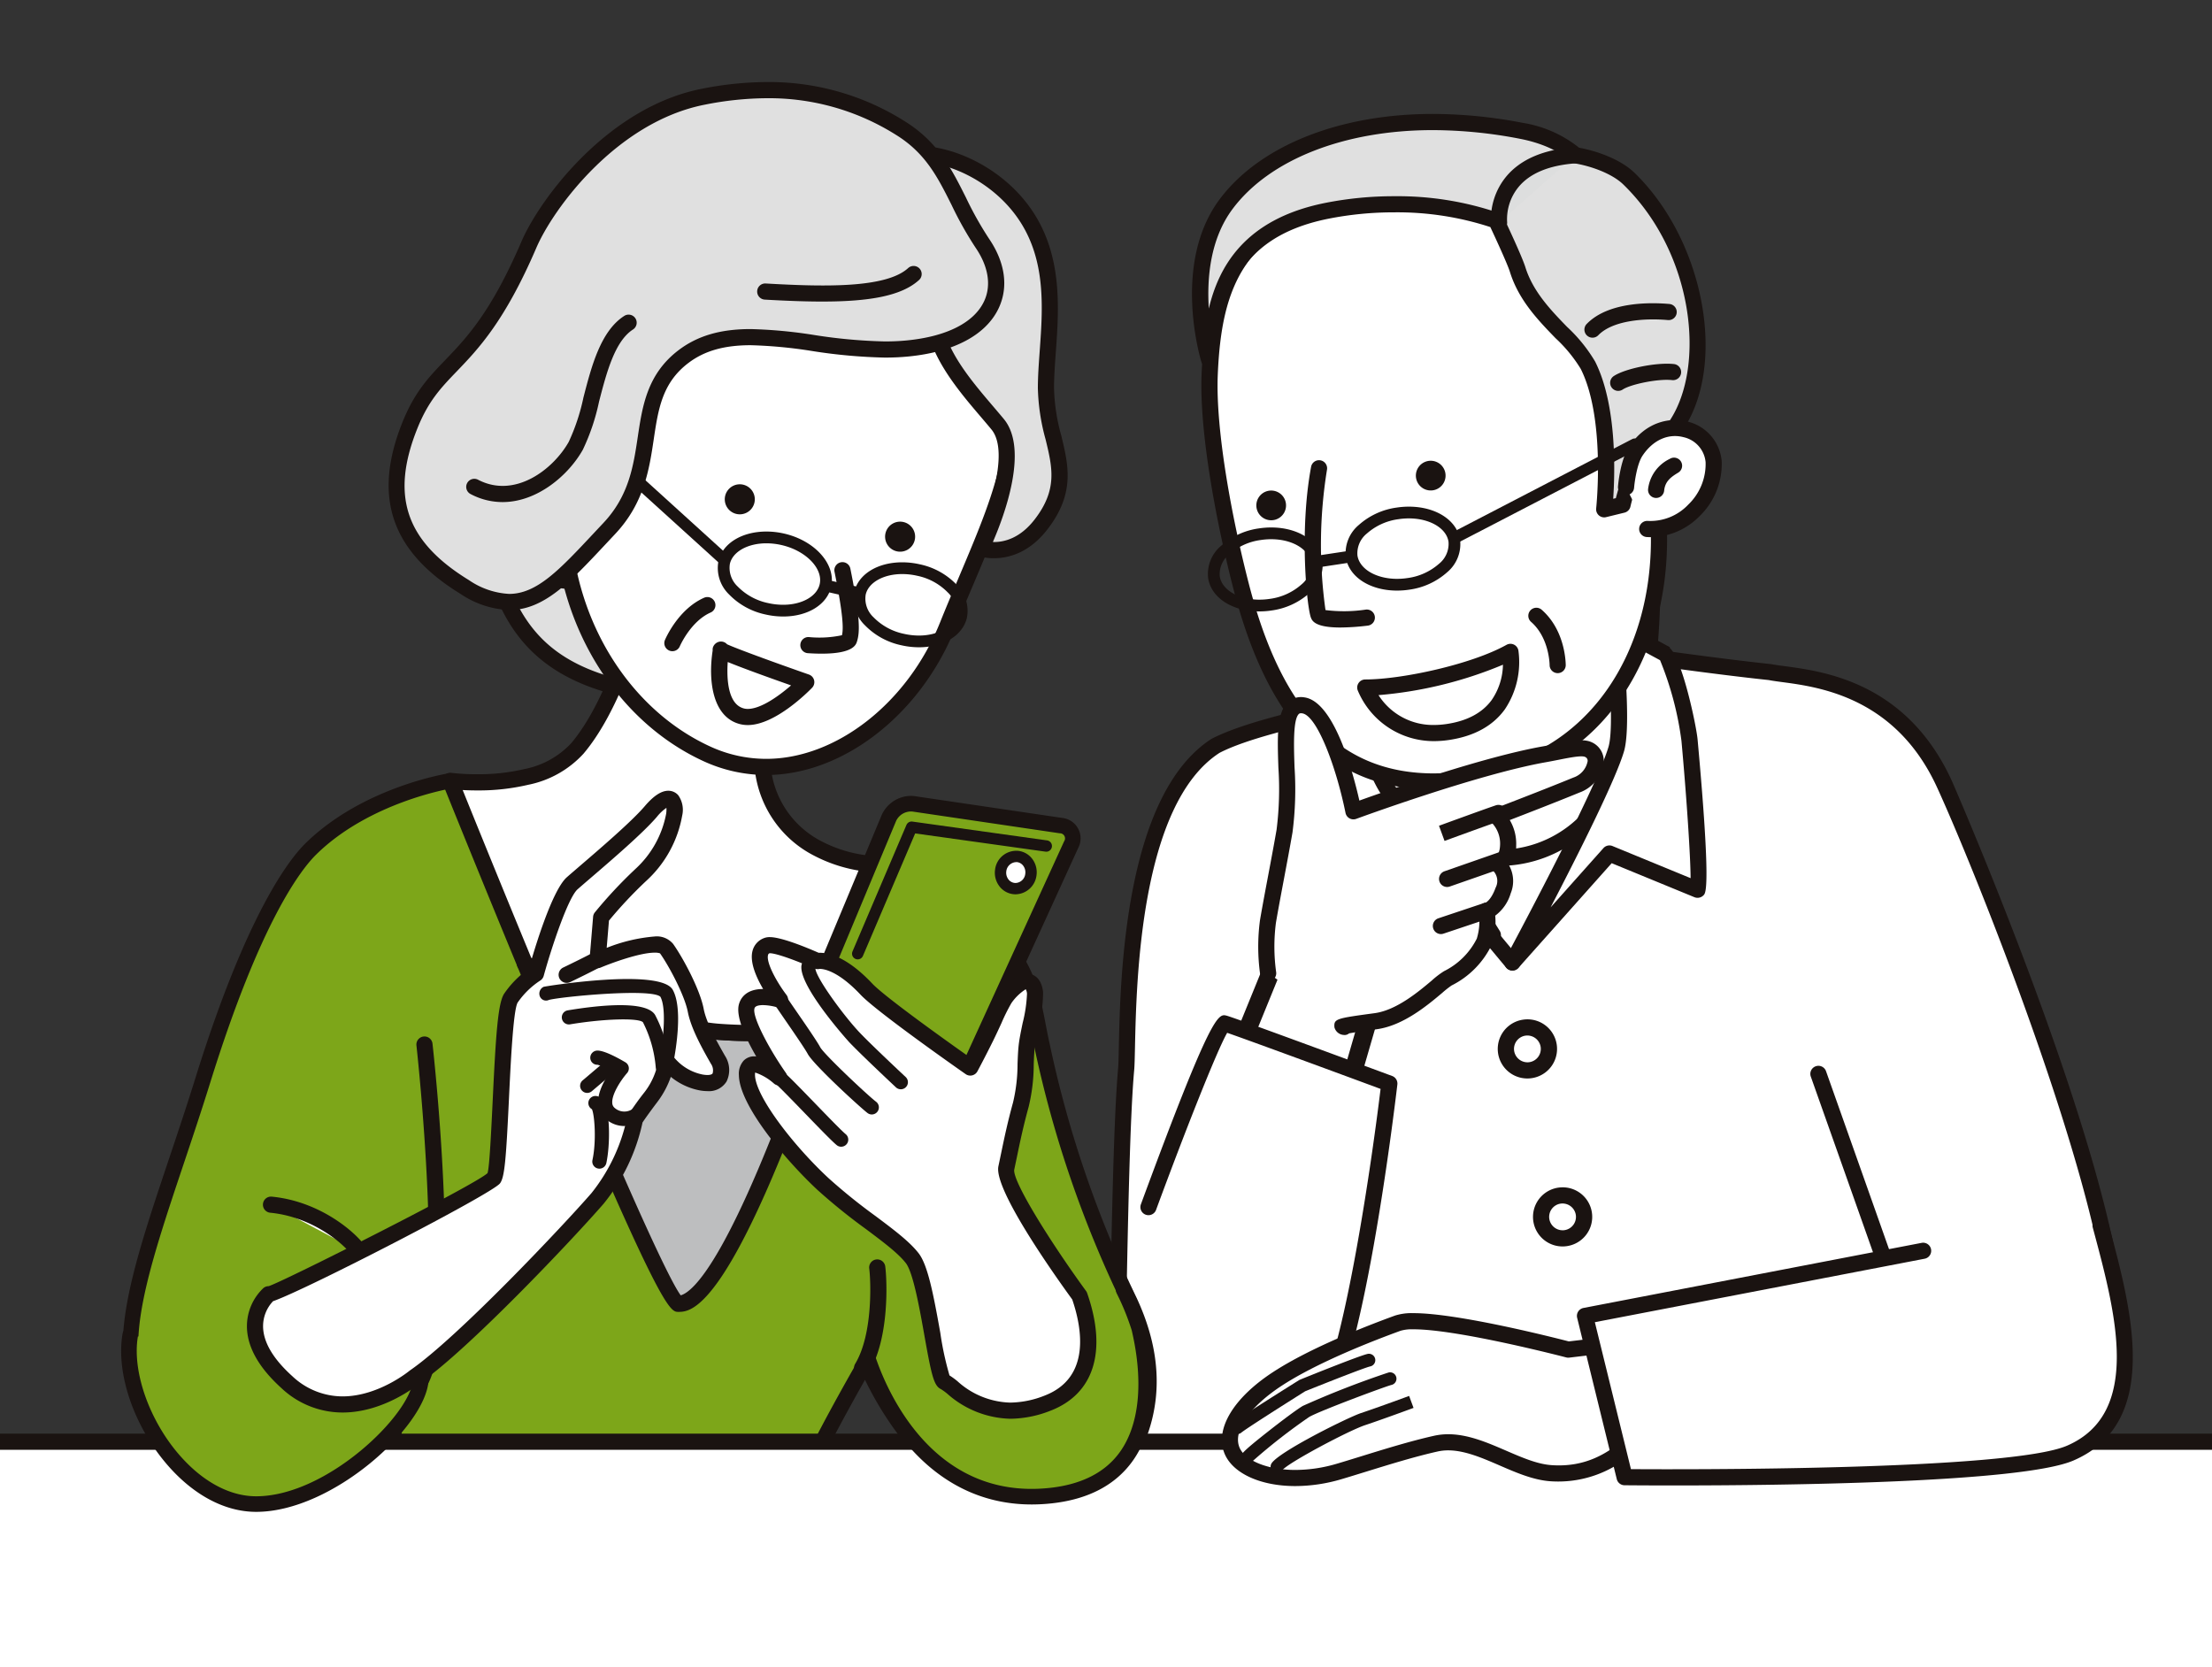 <svg xmlns="http://www.w3.org/2000/svg" xmlns:xlink="http://www.w3.org/1999/xlink" width="350" height="263.775" viewBox="0 0 350 263.775">
  <rect x="0" y="0" width="350" height="263.775" fill="#333333" stroke="none"/>
  <defs>
    <clipPath id="clip-path">
      <rect id="長方形_19" data-name="長方形 19" width="350" height="263.775" transform="translate(0)" fill="none"/>
    </clipPath>
  </defs>
  <g id="グループ_30" data-name="グループ 30" clip-path="url(#clip-path)">
    <path id="パス_284" data-name="パス 284" d="M1342.409,465.294c-7.77-16.936-23.058-16.789-27.535-17.685-10.674-1.147-23.5-3.068-23.593-3.063-16.049.894-26.1,2.842-31.476,5.3-5.611,2.57-24.981,5.392-32.683,9.4-15.223,9.85-13.73,46.264-14.178,51.189-1.222,13.445-1.279,57.161-2.027,62.609-.725,5.272,156.874-13.619,157.684-15.3,6.717-13.942-21.239-81.659-26.191-92.454" transform="translate(-1034.758 -341.259)" fill="#fff"/>
    <path id="パス_285" data-name="パス 285" d="M1287.058,439.046h0c.025,0,.5.056,1.333.175,3.37.483,13.625,1.954,22.4,2.9.633.121,1.3.209,2.093.314,6.278.836,19.34,2.575,26.467,18.108.347.758,33.845,77.635,26.181,93.541-.288.6-.961,1.995-66.09,9.381-41.78,4.738-74.13,7.567-86.535,7.567-5.637,0-6.575-.54-7.1-1.142a1.539,1.539,0,0,1-.377-1.236c.326-2.376.531-12.972.747-24.19.28-14.492.6-30.917,1.273-38.36.057-.63.08-1.788.113-3.348.232-10.905.85-39.874,14.643-48.8,4.636-2.42,12.921-4.344,20.23-6.042,5.306-1.233,10.318-2.4,12.615-3.449,6-2.747,16.743-4.569,31.937-5.416Zm76.359,113.486c5.291-13.5-19.221-75.3-26.393-90.927-6.539-14.252-18.658-15.865-24.481-16.641-.856-.114-1.581-.212-2.142-.324-8.7-.929-18.99-2.4-22.371-2.889l-1.015-.145c-14.605.82-25.288,2.611-30.9,5.181-2.531,1.159-7.43,2.3-13.1,3.615-7.162,1.664-15.279,3.549-19.524,5.759-12.551,8.128-13.147,36.112-13.372,46.647-.035,1.642-.063,2.861-.123,3.524-.668,7.352-.984,23.729-1.263,38.178-.208,10.794-.391,20.24-.686,23.693a28.228,28.228,0,0,0,4.86.27C1242.33,568.473,1355.3,554.631,1363.417,552.532Z" transform="translate(-1030.535 -337.037)" fill="#1a1311"/>
    <path id="パス_286" data-name="パス 286" d="M1346.522,332.547s-8.8,11.19,3.677,32.855c5.872,10.2,25.651,33.687,25.651,33.687s14.272-20.628,17.672-30.209c7.294-20.557,3.442-47.376,3.442-47.376Z" transform="translate(-1136.546 -246.804)" fill="#fff"/>
    <path id="パス_287" data-name="パス 287" d="M1392.651,316a1.278,1.278,0,0,1,1.265,1.1c.159,1.108,3.813,27.369-3.5,47.985-3.417,9.63-17.239,29.661-17.825,30.508a1.278,1.278,0,0,1-2.029.1c-.811-.963-19.92-23.692-25.781-33.872-12.758-22.158-3.955-33.8-3.574-34.282a1.279,1.279,0,0,1,.731-.459l50.443-11.044A1.281,1.281,0,0,1,1392.651,316Zm-21.217,76.747c3.232-4.773,13.77-20.627,16.571-28.52,6.176-17.405,4.2-39.709,3.55-45.4l-48.574,10.634c-1.241,2-6.637,12.582,4.012,31.078C1351.956,369.161,1367.228,387.7,1371.434,392.75Z" transform="translate(-1132.233 -242.582)" fill="#1a1311"/>
    <path id="パス_288" data-name="パス 288" d="M1482.7,479.348l15.354-17.229,13.907,5.717c.662.443-.409-14.589-1.236-23.642a49.487,49.487,0,0,0-3.708-13.6l-8.4-4.542s1.739,15.359.515,19.531c-2.107,7.187-16.436,33.763-16.436,33.763" transform="translate(-1243.398 -327.064)" fill="#fff"/>
    <path id="パス_289" data-name="パス 289" d="M1478.479,476.4a1.278,1.278,0,0,1-1.124-1.884c.143-.265,14.289-26.539,16.334-33.516.944-3.22-.083-14.827-.559-19.028a1.278,1.278,0,0,1,1.878-1.268l8.4,4.542-.05.093c2,1.75,4.219,12.273,4.424,14.513,2.132,23.339,1.288,24.263.97,24.612a1.312,1.312,0,0,1-1.492.328h0l-13.07-5.373-14.752,16.553A1.277,1.277,0,0,1,1478.479,476.4Zm17.443-52.3c.451,4.63,1.217,14.211.219,17.614-1.327,4.525-7.236,16.272-11.618,24.7l8.356-9.376a1.278,1.278,0,0,1,1.44-.332l12.358,5.081c-.02-3.689-.693-13.473-1.446-21.707a50.957,50.957,0,0,0-3.387-12.776Z" transform="translate(-1239.176 -322.842)" fill="#1a1311"/>
    <path id="パス_290" data-name="パス 290" d="M1379.162,518.222l-15.143-11.435-8.134,10.586c-.2.142-4.327-8.963-4.018-17.616a79.1,79.1,0,0,1,2.06-14.423l3.963-3s2.627,11.989,6.128,14.567,15.143,21.324,15.143,21.324" transform="translate(-1142.949 -370.266)" fill="#fff"/>
    <path id="パス_291" data-name="パス 291" d="M1374.94,515.278a1.275,1.275,0,0,1-.77-.258l-14.132-10.671-7.362,9.581a1.275,1.275,0,0,1-.286.272,1.3,1.3,0,0,1-.732.229h0a1.363,1.363,0,0,1-.948-.41c-.757-.784-4.65-9.875-4.341-18.531,0-.139.961-13.292,2.608-15.339l-.043-.057,3.963-3a1.278,1.278,0,0,1,2.02.745c.977,4.454,3.372,12.143,5.638,13.812,3.6,2.648,14.266,19.739,15.471,21.679a1.278,1.278,0,0,1-1.086,1.952ZM1350.8,481.885a85.636,85.636,0,0,0-1.881,13.7c-.212,5.931,1.79,12.23,2.974,15.169l6.887-8.963a1.278,1.278,0,0,1,1.783-.241l9.5,7.174c-4.283-6.589-9.191-13.662-11.028-15.015-2.993-2.2-5.221-9.727-6.158-13.4Z" transform="translate(-1138.727 -366.044)" fill="#1a1311"/>
    <path id="パス_292" data-name="パス 292" d="M1485.046,702.54a3.4,3.4,0,1,1-3.884-2.832,3.4,3.4,0,0,1,3.884,2.832" transform="translate(-1240.011 -537.105)" fill="#fff"/>
    <path id="パス_293" data-name="パス 293" d="M1477.469,694.167a4.677,4.677,0,0,1,.719,9.3,4.71,4.71,0,0,1-.727.057,4.677,4.677,0,0,1-.719-9.3A4.7,4.7,0,0,1,1477.469,694.167Zm-.008,6.8a2.148,2.148,0,0,0,.332-.026,2.121,2.121,0,0,0,1.767-2.423,2.134,2.134,0,0,0-2.423-1.767,2.121,2.121,0,0,0-1.767,2.423A2.134,2.134,0,0,0,1477.461,700.965Z" transform="translate(-1235.787 -532.883)" fill="#1a1311"/>
    <path id="パス_294" data-name="パス 294" d="M1508.99,816.934a3.4,3.4,0,1,1-3.884-2.832,3.4,3.4,0,0,1,3.884,2.832" transform="translate(-1258.391 -624.921)" fill="#fff"/>
    <path id="パス_295" data-name="パス 295" d="M1501.412,808.561a4.677,4.677,0,0,1,.719,9.3,4.711,4.711,0,0,1-.727.057,4.677,4.677,0,0,1,.008-9.354Zm-.008,6.8a2.149,2.149,0,0,0,.332-.026,2.121,2.121,0,0,0,1.767-2.423,2.134,2.134,0,0,0-2.423-1.767,2.121,2.121,0,0,0-1.767,2.423A2.134,2.134,0,0,0,1501.4,815.359Z" transform="translate(-1254.167 -620.699)" fill="#1a1311"/>
    <path id="パス_296" data-name="パス 296" d="M1691.12,731.363s10.074,28.43,10.3,29.1" transform="translate(-1403.392 -561.437)" fill="#fff"/>
    <path id="パス_297" data-name="パス 297" d="M1697.194,757.52a1.278,1.278,0,0,1-1.212-.874c-.174-.522-6.807-19.25-10.29-29.079a1.278,1.278,0,1,1,2.409-.854c.411,1.161,10.08,28.449,10.305,29.124a1.279,1.279,0,0,1-1.212,1.683Z" transform="translate(-1399.169 -557.214)" fill="#1a1311"/>
    <path id="パス_298" data-name="パス 298" d="M1276.446,151.01c-.362,8.45,2.023,22.142,4.935,33.464,7.122,27.685,21.156,33.656,39.484,30.074,15.349-3,26.962-17.712,26.665-38.109-.145-9.958-1.512-29.449-4.769-40.371-4.127-13.843-17.886-20.663-44.425-13.636-16.7,4.422-21.236,13.311-21.891,28.578" transform="translate(-1085.036 -91.838)" fill="#fff"/>
    <path id="パス_299" data-name="パス 299" d="M1312.993,114.134h0c17.85,0,24.41,9.433,26.769,17.347,3.263,10.943,4.671,30.346,4.822,40.718.295,20.26-10.836,36.087-27.7,39.382a48.209,48.209,0,0,1-9.169.962c-16.082,0-26.186-10.159-31.8-31.973-2.662-10.35-5.367-24.674-4.974-33.837.635-14.807,4.678-24.95,22.84-29.759A76.3,76.3,0,0,1,1312.993,114.134Zm-5.275,95.853a45.662,45.662,0,0,0,8.679-.915c15.608-3.05,25.909-17.854,25.633-36.836-.149-10.23-1.527-29.331-4.716-40.025-3.07-10.3-11.253-15.521-24.32-15.521a73.772,73.772,0,0,0-18.553,2.755c-16.721,4.427-20.34,13.4-20.941,27.4-.381,8.884,2.279,22.919,4.9,33.091C1283.67,200.438,1292.987,209.988,1307.718,209.988Z" transform="translate(-1080.812 -87.616)" fill="#1a1311"/>
    <path id="パス_300" data-name="パス 300" d="M1347.768,318.9c-1.846,9.918-.623,21.865-.1,23.164s7.633.465,7.633.465" transform="translate(-1139.06 -244.806)" fill="#fff"/>
    <path id="パス_301" data-name="パス 301" d="M1346.886,339.869c-4.02,0-4.457-1.077-4.647-1.547-.628-1.546-1.884-13.632.023-23.879a1.278,1.278,0,0,1,2.513.468,74.253,74.253,0,0,0-.234,22.2,23.343,23.343,0,0,0,6.367-.074,1.278,1.278,0,1,1,.3,2.538A37.586,37.586,0,0,1,1346.886,339.869Z" transform="translate(-1134.81 -240.583)" fill="#1a1311"/>
    <path id="パス_302" data-name="パス 302" d="M1421.579,315.515a2.35,2.35,0,1,1-2.88-1.659,2.35,2.35,0,0,1,2.88,1.659" transform="translate(-1192.93 -240.872)" fill="#1a1311"/>
    <path id="パス_303" data-name="パス 303" d="M1271.46,120.659c.983-5.948.526-19.841,18.543-23.488,9.735-1.97,19.989-1.016,26.9,1.53,0,0,2.847,6,3.389,7.741,2.163,6.954,8.957,10.829,11.126,15.143,4.169,8.295,2.571,22.791,2.571,22.791l2.9-.708s2.718-12.039,8.126-12.039c6.8-9.272,4.326-28.433-7.108-39.559-1.959-1.906-5.563-3.245-8.5-3.709-1.854-1.854-5.176-3.222-8.5-3.863-22.4-4.326-39.516,1.9-46.751,11.6s-2.7,24.563-2.7,24.563" transform="translate(-1080.158 -63.794)" fill="#e0e0e0"/>
    <path id="パス_304" data-name="パス 304" d="M1329.708,141.433a1.278,1.278,0,0,1-1.27-1.418c.016-.141,1.506-14.222-2.442-22.078a22.84,22.84,0,0,0-3.99-4.86c-2.729-2.815-5.823-6.006-7.214-10.478-.387-1.244-2.2-5.178-3.1-7.1a47.412,47.412,0,0,0-15.213-2.33,53.072,53.072,0,0,0-10.5,1.028c-15.155,3.067-16.405,13.372-17.233,20.191-.1.831-.193,1.59-.3,2.253a1.278,1.278,0,0,1-2.483.165c-.193-.632-4.64-15.606,2.895-25.7,6.314-8.458,18.921-13.508,33.725-13.508a75.677,75.677,0,0,1,14.293,1.421,19.018,19.018,0,0,1,8.854,3.923c2.746.5,6.545,1.8,8.792,3.988,11.244,10.94,14.766,30.977,7.248,41.23a1.278,1.278,0,0,1-1.031.522c-3.581,0-6.233,8.178-6.879,11.043a1.278,1.278,0,0,1-.944.96l-2.9.708A1.276,1.276,0,0,1,1329.708,141.433ZM1296.48,90.618a49.391,49.391,0,0,1,16.584,2.662,1.277,1.277,0,0,1,.713.651c.118.248,2.892,6.1,3.455,7.91,1.21,3.89,4.078,6.848,6.609,9.458a24.411,24.411,0,0,1,4.438,5.491c3.447,6.858,3.141,17.479,2.852,21.7l.421-.1c.734-2.841,3.374-11.477,8.484-12.21,5.759-8.6,3.912-26.505-7.3-37.414-1.8-1.756-5.221-2.954-7.807-3.362a1.278,1.278,0,0,1-.7-.359c-1.551-1.551-4.481-2.864-7.838-3.512a73.116,73.116,0,0,0-13.808-1.375c-14,0-25.843,4.666-31.677,12.481-3.548,4.753-4.07,10.936-3.76,15.757,1.534-6.449,5.527-14.108,18.328-16.7A55.634,55.634,0,0,1,1296.48,90.618Z" transform="translate(-1075.879 -59.571)" fill="#1a1311"/>
    <path id="パス_305" data-name="パス 305" d="M1533.017,211.954a1.278,1.278,0,0,1-.919-2.165c3.48-3.6,10.311-3.415,13.086-3.167a1.278,1.278,0,0,1-.228,2.546c-3.874-.347-8.8.1-11.02,2.4A1.274,1.274,0,0,1,1533.017,211.954Z" transform="translate(-1281.042 -158.525)" fill="#1a1311"/>
    <path id="パス_306" data-name="パス 306" d="M1405.484,443.935c-5.661,3.169-16.787,5.641-22.968,5.641a11.851,11.851,0,0,0,13.079,7.03c11.715-1.75,9.89-12.671,9.89-12.671" transform="translate(-1166.489 -340.79)" fill="#fff"/>
    <path id="パス_307" data-name="パス 307" d="M1401.262,438.435a1.278,1.278,0,0,1,1.26,1.067,13.439,13.439,0,0,1-2.152,9.312c-1.9,2.618-4.866,4.244-8.81,4.833a16.392,16.392,0,0,1-2.412.185,13.014,13.014,0,0,1-12.049-8.023,1.278,1.278,0,0,1,1.194-1.734c5.807,0,16.832-2.393,22.344-5.478A1.278,1.278,0,0,1,1401.262,438.435Zm-12.113,12.842a13.83,13.83,0,0,0,2.035-.157c3.23-.483,5.62-1.757,7.106-3.789a10.159,10.159,0,0,0,1.786-5.59,64.665,64.665,0,0,1-19.69,4.813A10.22,10.22,0,0,0,1389.149,451.277Z" transform="translate(-1162.267 -336.568)" fill="#1a1311"/>
    <path id="パス_308" data-name="パス 308" d="M1563.429,307.446c6.006.406,10.907-5.4,10.527-10.669s-8.115-7.94-12.318-1.635c-1.236,1.854-1.545,5.717-1.545,5.717" transform="translate(-1302.808 -223.752)" fill="#fff"/>
    <path id="パス_309" data-name="パス 309" d="M1559.783,304.542q-.331,0-.662-.022a1.278,1.278,0,0,1,.172-2.55,8.261,8.261,0,0,0,6.43-2.587,8.894,8.894,0,0,0,2.736-6.715,4.476,4.476,0,0,0-3.482-3.945c-2.421-.639-4.851.455-6.5,2.927-.86,1.289-1.255,4.127-1.335,5.111a1.278,1.278,0,0,1-2.547-.2c.034-.429.375-4.254,1.756-6.324,2.687-4.031,6.554-4.7,9.277-3.98a7.085,7.085,0,0,1,5.378,6.232,11.475,11.475,0,0,1-3.474,8.7A11.021,11.021,0,0,1,1559.783,304.542Z" transform="translate(-1298.586 -219.549)" fill="#1a1311"/>
    <path id="パス_310" data-name="パス 310" d="M1580.581,321.045a4.86,4.86,0,0,1,2.811-3.8" transform="translate(-1318.536 -243.533)" fill="#fff"/>
    <path id="パス_311" data-name="パス 311" d="M1576.36,318.1q-.062,0-.125-.006a1.278,1.278,0,0,1-1.148-1.4,6.1,6.1,0,0,1,3.423-4.774,1.278,1.278,0,1,1,1.32,2.188c-1.118.675-2.055,1.353-2.2,2.833A1.278,1.278,0,0,1,1576.36,318.1Z" transform="translate(-1314.314 -239.311)" fill="#1a1311"/>
    <path id="パス_312" data-name="パス 312" d="M1499.124,419.446c3.04,2.678,3.332,6.819,3.349,7.777" transform="translate(-1256.005 -321.991)" fill="#fff"/>
    <path id="パス_313" data-name="パス 313" d="M1498.26,424.286a1.275,1.275,0,0,1-1.274-1.252c-.008-.444-.157-4.412-2.917-6.843a1.275,1.275,0,1,1,1.685-1.913c3.506,3.089,3.765,7.8,3.781,8.711a1.275,1.275,0,0,1-1.252,1.3Z" transform="translate(-1251.792 -317.779)" fill="#1a1311"/>
    <path id="パス_314" data-name="パス 314" d="M1550.55,252a1.278,1.278,0,0,1-.711-2.341c1.8-1.2,6.771-2.2,9.5-1.908a1.278,1.278,0,1,1-.272,2.541c-2.273-.244-6.594.681-7.808,1.492A1.272,1.272,0,0,1,1550.55,252Z" transform="translate(-1294.501 -190.152)" fill="#1a1311"/>
    <path id="パス_315" data-name="パス 315" d="M1424.336,562.416c-.558,0-1.089-.023-1.589-.061-5.938-.458-10.853-3.4-13.091-6.1a1.278,1.278,0,1,1,1.97-1.628c1.893,2.291,6.127,4.782,11.318,5.182a18.052,18.052,0,0,0,13.638-4.782,1.278,1.278,0,1,1,1.7,1.911A20.635,20.635,0,0,1,1424.336,562.416Z" transform="translate(-1187.1 -425.406)" fill="#1a1311"/>
    <path id="パス_316" data-name="パス 316" d="M1284.508,673.67l8.74-21.453,14.791,8.8-5.915,20.376" transform="translate(-1091.252 -500.68)" fill="#fff"/>
    <path id="パス_317" data-name="パス 317" d="M1297.384,678.092a1.436,1.436,0,0,1-1.378-1.835l5.606-19.311-12.4-7.383-8.111,19.909a1.434,1.434,0,0,1-2.657-1.082l8.74-21.453a1.434,1.434,0,0,1,2.062-.691l14.791,8.8a1.434,1.434,0,0,1,.644,1.632l-5.915,20.376A1.435,1.435,0,0,1,1297.384,678.092Z" transform="translate(-1086.512 -495.941)" fill="#1a1311"/>
    <path id="パス_318" data-name="パス 318" d="M1315.349,522.6a30.675,30.675,0,0,1-.03-8.16c.712-4.173,1.784-9.482,2.625-14.319,1.432-8.234-1.827-20.544,2.956-19.893,4.685.638,7.944,16.766,7.944,16.766s19.138-7.059,30.21-9.02c3.182-.564,5.776-1.308,6.98-.741,2.151,1.013,1.132,4.356-1.909,5.608-4.882,2.01-12.6,4.954-12.6,4.954a6.035,6.035,0,0,1,1.8,4.591c-.113,2.938-1.918,2.743-1.918,2.743a3.563,3.563,0,0,1,1.131,4.394c-1.084,3.008-2.617,3.2-2.617,3.2a10.951,10.951,0,0,1-.378,4.911,12.614,12.614,0,0,1-5.767,5.788c-1.411.753-6.251,6.085-11.409,6.784-7.108.963-4.946.907-4.946.907" transform="translate(-1114.696 -368.635)" fill="#fff"/>
    <path id="パス_319" data-name="パス 319" d="M1323.2,528.174a1.63,1.63,0,0,1-1.584-1.209c-.11-1.366.255-1.416,6.358-2.242,3.467-.469,6.96-3.41,9.047-5.167a13.748,13.748,0,0,1,1.932-1.478,11.52,11.52,0,0,0,5.188-5.149,9.438,9.438,0,0,0,.3-4.225,1.278,1.278,0,0,1,1.1-1.465c-.043,0,.835-.307,1.577-2.367a2.293,2.293,0,0,0-.625-2.889,1.292,1.292,0,0,1-.495-1.5,1.271,1.271,0,0,1,1.327-.838c.185-.016.466-.541.5-1.522a4.75,4.75,0,0,0-1.365-3.583,1.284,1.284,0,0,1,.389-2.152c.077-.029,7.756-2.961,12.566-4.942a3.39,3.39,0,0,0,2.262-2.583.651.651,0,0,0-.41-.688c-.555-.262-2.469.117-4.157.451-.65.129-1.338.265-2.055.392-10.832,1.919-29.8,8.89-29.991,8.961a1.278,1.278,0,0,1-1.695-.946c-1.483-7.328-4.528-15.435-6.864-15.753-.352-.048-.457.047-.508.092-.946.854-.807,5.051-.695,8.423a53.012,53.012,0,0,1-.322,10.33c-.416,2.39-.888,4.9-1.345,7.323-.468,2.483-.92,4.883-1.28,6.993a29.442,29.442,0,0,0,.034,7.758,1.278,1.278,0,1,1-2.528.374,31.672,31.672,0,0,1-.025-8.562c.362-2.123.817-4.538,1.288-7.036.455-2.415.925-4.908,1.338-7.287a51.225,51.225,0,0,0,.286-9.807c-.163-4.891-.291-8.755,1.536-10.4a3.064,3.064,0,0,1,2.565-.728c4.686.638,7.676,11.757,8.713,16.331,4.626-1.663,19.59-6.9,29.046-8.577.7-.124,1.371-.257,2-.382,2.57-.509,4.427-.876,5.743-.256a3.208,3.208,0,0,1,1.876,3.063,5.818,5.818,0,0,1-3.844,4.883c-3.5,1.441-8.493,3.377-11.026,4.351a7.387,7.387,0,0,1,1.016,4.061,4.527,4.527,0,0,1-1.122,3.115,5.1,5.1,0,0,1,.26,4.407,6.788,6.788,0,0,1-2.455,3.544,10.926,10.926,0,0,1-.56,4.621,13.946,13.946,0,0,1-6.346,6.428,15.7,15.7,0,0,0-1.49,1.179c-2.3,1.936-6.148,5.175-10.35,5.744-2.511.34-3.755.538-4.369.65a1.131,1.131,0,0,1-.715.268Z" transform="translate(-1110.471 -364.414)" fill="#1a1311"/>
    <path id="パス_320" data-name="パス 320" d="M1434.6,556.833s7.129-2.608,8.983-3.231" transform="translate(-1206.473 -424.977)" fill="#fff"/>
    <path id="パス_321" data-name="パス 321" d="M1433.589,553.809l-.878-2.4s7.155-2.617,9.015-3.242a1.278,1.278,0,0,1,.813,2.423C1440.693,551.21,1433.589,553.809,1433.589,553.809Z" transform="translate(-1205.022 -420.754)" fill="#1a1311"/>
    <line id="線_20" data-name="線 20" y1="3.002" x2="8.601" transform="translate(228.975 136.063)" fill="#fff"/>
    <path id="線_21" data-name="線 21" d="M-4.223.057A1.278,1.278,0,0,1-5.43-.8a1.278,1.278,0,0,1,.785-1.628l8.6-3a1.278,1.278,0,0,1,1.628.785A1.278,1.278,0,0,1,4.8-3.017l-8.6,3A1.276,1.276,0,0,1-4.223.057Z" transform="translate(233.198 140.286)" fill="#1a1311"/>
    <line id="線_22" data-name="線 22" y1="2.422" x2="7.231" transform="translate(227.994 144.093)" fill="#fff"/>
    <path id="線_23" data-name="線 23" d="M-4.223-.523A1.278,1.278,0,0,1-5.435-1.4a1.278,1.278,0,0,1,.806-1.618L2.6-5.435a1.278,1.278,0,0,1,1.618.806,1.278,1.278,0,0,1-.806,1.618L-3.817-.59A1.277,1.277,0,0,1-4.223-.523Z" transform="translate(232.217 148.316)" fill="#1a1311"/>
    <path id="パス_322" data-name="パス 322" d="M1234.868,726.047s10.817-29.36,12.053-29.051,26.059,9.5,26.059,9.5-5.34,45.337-11.323,51.565" transform="translate(-1053.146 -535.053)" fill="#fff"/>
    <path id="パス_323" data-name="パス 323" d="M1257.433,755.035a1.278,1.278,0,0,1-.921-2.163c4.545-4.731,9.257-36.644,10.856-49.831-8.836-3.271-21.115-7.787-24.271-8.877-1.669,2.887-6.865,16.109-11.253,28.019a1.278,1.278,0,0,1-2.4-.883c11.214-30.437,12.25-30.177,13.562-29.849,1.267.317,23.645,8.6,26.193,9.543a1.278,1.278,0,0,1,.825,1.348c-.552,4.684-5.566,45.947-11.671,52.3A1.274,1.274,0,0,1,1257.433,755.035Z" transform="translate(-1048.923 -530.748)" fill="#1a1311"/>
    <path id="パス_324" data-name="パス 324" d="M789.687,388.068c2.472,7.726,6.327,14.681,17.761,18.081s27.506,1.236,31.523-.309,8.035-8.963,8.035-8.963Z" transform="translate(-711.399 -297.904)" fill="#e0e0e0"/>
    <path id="パス_325" data-name="パス 325" d="M785.465,382.568a1.273,1.273,0,0,1,.194.015l57.32,8.809a1.278,1.278,0,0,1,.93,1.872c-.434.8-4.367,7.88-8.7,9.547-2.812,1.081-10.116,2.2-17.474,2.2a52.786,52.786,0,0,1-14.872-1.859c-12.2-3.627-16.156-11.235-18.614-18.916a1.278,1.278,0,0,1,1.217-1.667Zm55.26,11.063-53.368-8.2c2.606,7.112,6.654,12.424,16.234,15.272a50.992,50.992,0,0,0,14.144,1.753c7.695,0,14.428-1.211,16.556-2.03C836.615,399.531,839.218,396.021,840.725,393.631Z" transform="translate(-707.177 -293.681)" fill="#1a1311"/>
    <path id="パス_326" data-name="パス 326" d="M575.381,667.336s7.988-30.891,8.021-32.918c0,0-7.9,5.826-17.459,5.532-11.159-.343-16.624-3.08-21.98-10.483-6.455-8.921,2.1-27.659,9.137-50.287,6.858-22.055,13.135-32.741,17.1-36.632,8.431-8.284,20.965-10.63,22.066-10.761s6.625,4.009,9.921,5.785,13.752,10.257,27.285,12.7c25.607,4.629,26.909-5.137,26.909-5.137s8.454-1.062,17.226,6.172c11.045,9.109,10.412,14,12.308,22.443A175.716,175.716,0,0,0,699.7,614.02c6,12.792,2.307,22.135-2.579,28.557s-9.45,6.9-17.013,4.278c-15.243-5.284-22.087-23.033-22.087-23.033s-13.948,23.948-14.327,30.445,12.587,23.411,12.587,23.411Z" transform="translate(-521.012 -408.229)" fill="#7da619"/>
    <path id="パス_327" data-name="パス 327" d="M652.2,674.875a1.245,1.245,0,0,1-.157-.01l-80.9-10.342a1.233,1.233,0,0,1-1.037-1.531c2.477-9.58,6.155-24.119,7.482-30.064a31.563,31.563,0,0,1-15.025,4.231l-.74-.011c-11.46-.352-17.249-3.125-22.941-10.993-5.573-7.7-.988-21.384,4.818-38.7,1.357-4.048,2.777-8.286,4.141-12.671,8.1-26.045,14.872-34.653,17.409-37.145,9.161-9,22.655-11.09,22.785-11.106,1.2-.012,2.634.86,6.186,3.166,1.575,1.022,3.2,2.079,4.464,2.759.674.363,1.64,1,2.861,1.8,4.7,3.1,13.453,8.858,24.059,10.775a68.644,68.644,0,0,0,11.984,1.226c12.409,0,13.478-5.283,13.488-5.336a1.274,1.274,0,0,1,1.065-1.037,11.658,11.658,0,0,1,1.366-.064,26.867,26.867,0,0,1,16.8,6.508c9.785,8.071,10.774,13.2,12.026,19.687.21,1.087.429,2.225.7,3.437a175.072,175.072,0,0,0,13.7,40.013c5.057,10.779,4.144,20.814-2.714,29.827-3.294,4.33-6.621,6.261-10.786,6.261a23.516,23.516,0,0,1-7.612-1.564c-12.449-4.315-19.385-16.389-21.827-21.474-4.4,7.739-12.684,23.176-12.953,27.793-.289,4.951,8.806,17.985,12.335,22.589a1.233,1.233,0,0,1-.978,1.983Zm-79.358-12.621,76.637,9.8c-3.665-5.044-11.418-16.41-11.1-21.892.392-6.713,13.917-30.005,14.492-30.993a1.233,1.233,0,0,1,2.215.176c.067.172,6.833,17.283,21.341,22.312a21.23,21.23,0,0,0,6.8,1.428c3.365,0,6-1.582,8.824-5.288,6.346-8.34,7.146-17.266,2.444-27.286a177.289,177.289,0,0,1-13.878-40.52c-.278-1.238-.5-2.4-.716-3.51-1.248-6.47-2.072-10.745-11.173-18.251a24.364,24.364,0,0,0-15.229-5.945c-.106,0-.2,0-.3,0-.86,2.047-4.053,6.434-15.623,6.434a71.081,71.081,0,0,1-12.422-1.265c-11.1-2.007-20.128-7.949-24.976-11.142-1.143-.753-2.044-1.349-2.675-1.689-1.349-.727-3.021-1.812-4.637-2.861a32.255,32.255,0,0,0-4.724-2.785c.048.015-12.725,2.113-21.176,10.416-2.4,2.361-8.85,10.607-16.782,36.118-1.369,4.4-2.795,8.658-4.157,12.722-5.58,16.649-9.988,29.8-5.158,36.476,5.225,7.222,10.333,9.645,21.019,9.973l.664.01c8.709,0,15.954-5.25,16.027-5.3a1.233,1.233,0,0,1,1.964,1.013C580.518,632.329,574.72,654.959,572.839,662.254Z" transform="translate(-516.927 -404.194)" fill="#1a1311"/>
    <path id="パス_328" data-name="パス 328" d="M840.745,666.861c-6.369-.472-20.839-4.725-30.631-10.834,9.867,23.869,22.6,53.87,24.284,53.87,6.17,0,15.824-24.344,22.681-44.232a49.652,49.652,0,0,1-16.333,1.2" transform="translate(-727.08 -503.605)" fill="#bdbebf"/>
    <path id="パス_329" data-name="パス 329" d="M805.892,650.527a1.276,1.276,0,0,1,.676.194c9.859,6.151,24.026,10.2,30.049,10.644,1.727.128,3.285.19,4.764.19a47.551,47.551,0,0,0,11.2-1.359,1.278,1.278,0,0,1,1.487,1.664c-15.548,45.093-21.826,45.093-23.889,45.093-1.345,0-2.87,0-25.464-54.659a1.278,1.278,0,0,1,1.181-1.766Zm35.489,13.583c-1.543,0-3.163-.064-4.953-.2-5.631-.417-18.053-3.831-27.917-9.121,16.44,39.64,20.867,47.971,22.055,49.546,1.991-.555,7.947-5.7,20.341-41.178A46.866,46.866,0,0,1,841.381,664.11Z" transform="translate(-722.857 -499.383)" fill="#1a1311"/>
    <path id="パス_330" data-name="パス 330" d="M817.57,459.241a16.207,16.207,0,0,1-7.864-8.9c-4.029-11,5.259-27.011,5.259-27.011l-26.212.26s-3.329,12.818-9.271,19.822a15.064,15.064,0,0,1-8.075,4.5,37.035,37.035,0,0,1-12.019.624s5.267,13.094,11.786,28.863c9.793,6.109,24.262,10.362,30.631,10.834a49.639,49.639,0,0,0,16.333-1.2c4.735-13.734,8.137-25.343,8.137-25.343a22.007,22.007,0,0,1-8.7-2.447" transform="translate(-688.139 -324.971)" fill="#fff"/>
    <path id="パス_331" data-name="パス 331" d="M802.443,485.477c-1.543,0-3.163-.064-4.954-.2-6.28-.465-21.01-4.658-31.213-11.024a1.278,1.278,0,0,1-.5-.6c-6.521-15.776-11.79-28.875-11.79-28.875a1.278,1.278,0,0,1,1.353-1.744,34.736,34.736,0,0,0,4.067.219,31.675,31.675,0,0,0,7.48-.818,13.684,13.684,0,0,0,7.4-4.081c5.687-6.7,8.976-19.191,9.008-19.316a1.278,1.278,0,0,1,1.224-.957l26.212-.26a1.278,1.278,0,0,1,1.118,1.918c-.09.155-8.938,15.632-5.164,25.931a14.894,14.894,0,0,0,7.263,8.212,20.94,20.94,0,0,0,8.145,2.3,1.279,1.279,0,0,1,1.188,1.637c-.034.116-3.465,11.8-8.156,25.4a1.278,1.278,0,0,1-.929.831A49.852,49.852,0,0,1,802.443,485.477ZM767.975,472.3c9.842,6.03,23.749,9.989,29.7,10.429,1.727.128,3.286.19,4.765.19a46.339,46.339,0,0,0,10.5-1.206c3.587-10.448,6.4-19.647,7.445-23.128a23.6,23.6,0,0,1-7.636-2.439,17.378,17.378,0,0,1-8.466-9.591c-3.383-9.234,1.941-21.448,4.316-26.152l-23.095.229c-.9,3.149-4.092,13.274-9.271,19.38a16.146,16.146,0,0,1-8.746,4.911,34.215,34.215,0,0,1-8.088.891c-.858,0-1.627-.026-2.273-.061C758.8,449.905,763.015,460.3,767.975,472.3Z" transform="translate(-683.917 -320.749)" fill="#1a1311"/>
    <path id="パス_332" data-name="パス 332" d="M906.51,193.056c-1.41,7.946-5.662,16.478-9.827,26.826-6.334,15.74-22.937,27.252-38.147,20.219-14.161-6.549-21.991-21.751-22.722-35.968-.488-9.49,3.4-26.074,9.933-34.766s32.7-16.762,46.912-8.406c13.915,8.183,16.4,17.74,13.85,32.1" transform="translate(-746.777 -120.866)" fill="#fff"/>
    <path id="パス_333" data-name="パス 333" d="M873.451,151.948c6.208,0,11.467,1.241,15.629,3.689,15.325,9.012,16.864,19.878,14.461,33.421-1.086,6.117-3.752,12.42-6.838,19.718-1,2.355-2.031,4.8-3.061,7.361-5.481,13.619-17.758,23.13-29.857,23.13a23.7,23.7,0,0,1-10.012-2.229c-13.414-6.2-22.623-20.751-23.462-37.062-.513-9.965,3.459-26.649,10.188-35.6C845.563,157.64,860.654,151.948,873.451,151.948Zm-9.667,84.764c11.082,0,22.385-8.853,27.486-21.529,1.036-2.573,2.077-5.035,3.078-7.4,3.027-7.156,5.64-13.336,6.676-19.169,2.281-12.849.861-22.479-13.24-30.771-3.712-2.182-8.668-3.336-14.334-3.336-13.161,0-26.853,6.013-30.91,11.409-6.3,8.382-10.158,24.611-9.679,33.933.791,15.375,9.419,29.064,21.982,34.873A21.165,21.165,0,0,0,863.785,236.712Z" transform="translate(-742.55 -116.644)" fill="#1a1311"/>
    <path id="パス_334" data-name="パス 334" d="M946.837,330.7a2.376,2.376,0,1,0,3.341-.366,2.376,2.376,0,0,0-3.341.366" transform="translate(-831.635 -253.184)" fill="#1a1311"/>
    <path id="パス_335" data-name="パス 335" d="M1056,356.137a2.376,2.376,0,1,0,3.341-.366,2.376,2.376,0,0,0-3.341.366" transform="translate(-915.431 -272.709)" fill="#1a1311"/>
    <path id="パス_336" data-name="パス 336" d="M1008.553,388.415c1.47,7.275,1.5,9.56,1.074,10.892s-6.491.937-6.491.937" transform="translate(-875.255 -298.17)" fill="#fff"/>
    <path id="パス_337" data-name="パス 337" d="M1001.035,397.373c-.654,0-1.385-.024-2.2-.078a1.278,1.278,0,0,1,.166-2.55,17.119,17.119,0,0,0,5.257-.29c.243-1.043.2-3.19-1.175-10.011a1.278,1.278,0,1,1,2.505-.506c1.53,7.575,1.54,9.965,1.038,11.534C1006.463,395.972,1006.014,397.373,1001.035,397.373Z" transform="translate(-871.033 -293.947)" fill="#1a1311"/>
    <path id="パス_338" data-name="パス 338" d="M942.823,442.386s-1.713,9.34,3.372,10.564c3.978.957,10.12-5.412,10.12-5.412s-14.521-5.072-13.492-5.151" transform="translate(-828.742 -339.601)" fill="#fff"/>
    <path id="パス_339" data-name="パス 339" d="M938.548,436.886a1.278,1.278,0,0,1,.949.422l.006.007c1.4.657,7.459,2.872,12.958,4.793a1.278,1.278,0,0,1,.5,2.093c-.583.6-5.817,5.9-10.177,5.9a4.974,4.974,0,0,1-1.162-.133c-4.421-1.064-5.131-6.89-4.389-11.674a1.221,1.221,0,0,1,.044-.488,1.366,1.366,0,0,1,1.174-.919Q938.5,436.886,938.548,436.886Zm11.086,6.939c-3.78-1.332-7.735-2.763-10.02-3.7-.167,2.431-.067,6.717,2.6,7.359a2.418,2.418,0,0,0,.564.063C944.876,447.548,947.75,445.466,949.635,443.825Z" transform="translate(-824.467 -335.379)" fill="#1a1311"/>
    <path id="パス_340" data-name="パス 340" d="M735.02,761.518a1.278,1.278,0,0,1-1.134-1.866c5.159-9.96.506-52.011.459-52.434a1.278,1.278,0,0,1,2.54-.285c.2,1.761,4.784,43.251-.729,53.9A1.278,1.278,0,0,1,735.02,761.518Z" transform="translate(-668.453 -541.812)" fill="#1a1311"/>
    <path id="パス_341" data-name="パス 341" d="M637.327,820.4c7.356.715,12.618,5.45,13.946,7.425" transform="translate(-594.438 -629.784)" fill="#fff"/>
    <path id="パス_342" data-name="パス 342" d="M647.051,824.876a1.276,1.276,0,0,1-1.062-.565c-1.262-1.878-6.289-6.213-13.009-6.866a1.278,1.278,0,1,1,.247-2.544c7.693.747,13.349,5.7,14.883,7.984a1.278,1.278,0,0,1-1.059,1.991Z" transform="translate(-590.216 -625.562)" fill="#1a1311"/>
    <rect id="長方形_17" data-name="長方形 17" width="535.469" height="111.929" transform="translate(-103.91 228.113)" fill="#fff"/>
    <path id="長方形_18" data-name="長方形 18" d="M-4.222-5.5H531.247a1.278,1.278,0,0,1,1.278,1.278V107.707a1.278,1.278,0,0,1-1.278,1.278H-4.222A1.278,1.278,0,0,1-5.5,107.707V-4.222A1.278,1.278,0,0,1-4.222-5.5ZM529.969-2.944H-2.944V106.429H529.969Z" transform="translate(-99.688 232.335)" fill="#1a1311"/>
    <path id="パス_343" data-name="パス 343" d="M1043.708,889.3c1.343,4.03,8.88,23.928,29.027,21.689s14.352-24.475,13.954-26.365a41.711,41.711,0,0,0-2.488-6.169" transform="translate(-906.4 -674.355)" fill="#7da619"/>
    <path id="パス_344" data-name="パス 344" d="M1065.574,908.324c-18.555,0-25.795-18.758-27.111-22.707a1.233,1.233,0,0,1,2.339-.78c1.8,5.414,9.137,22.919,27.721,20.854,5.019-.558,8.729-2.477,11.029-5.705,3.029-4.251,3.711-10.957,1.921-18.881l-.066-.3a38.835,38.835,0,0,0-2.389-5.882,1.233,1.233,0,0,1,2.216-1.082,40.688,40.688,0,0,1,2.586,6.456l.059.265c1.947,8.618,1.123,16.024-2.318,20.855-2.724,3.824-7.019,6.087-12.765,6.725A29.172,29.172,0,0,1,1065.574,908.324Z" transform="translate(-902.326 -670.281)" fill="#1a1311"/>
    <path id="パス_345" data-name="パス 345" d="M996.549,549.553a3.86,3.86,0,0,1,3.909-2.21l23.293,3.439a2.025,2.025,0,0,1,1.632,3l-19.875,43.478a4.12,4.12,0,0,1-4,2.226l-21.661-2.769a2.06,2.06,0,0,1-1.726-2.986Z" transform="translate(-855.892 -420.148)" fill="#7da619"/>
    <path id="パス_346" data-name="パス 346" d="M995.939,542a4.328,4.328,0,0,1,.632.046l23.293,3.439a3.252,3.252,0,0,1,2.573,4.735L1002.562,593.7a5.39,5.39,0,0,1-4.725,2.972,4.381,4.381,0,0,1-.557-.035l-21.661-2.769a3.288,3.288,0,0,1-2.708-4.684L991.344,545A5.137,5.137,0,0,1,995.939,542Zm1.9,52.2a2.941,2.941,0,0,0,2.483-1.531l19.875-43.478a.809.809,0,0,0-.69-1.27l-23.293-3.439a2.609,2.609,0,0,0-2.591,1.465l-18.433,44.181a.842.842,0,0,0,.745,1.288l21.661,2.769A1.928,1.928,0,0,0,997.837,594.207Z" transform="translate(-851.824 -416.074)" fill="#1a1311"/>
    <path id="パス_347" data-name="パス 347" d="M1013.678,699.14s-12.292-16.872-11.579-20.214,1.216-6.089,2.3-10.005c.948-3.439.608-6.938.981-9.665.322-2.353,1.458-6.414,1.267-8.029-.413-3.486-3.383-1.1-4.781.887-.66.936-1.79,3.7-2.992,6.126-1.344,2.715-2.465,4.8-2.465,4.8s-13.9-9.708-16.438-12.4c-4.87-5.168-7.778-4.448-7.778-4.448s-6.607-2.973-7.946-2.445c-3.471,1.369,2.062,8.58,2.062,8.58s-4.587-1.481-5.282,1.041c-.77,2.794,5.143,11.242,5.143,11.242s-5.162-4.379-5.1-.366,6.694,12.285,12.065,17.262,11.637,8.535,14.092,11.71,3.708,18.893,5.085,19.556c1.8.865,6.584,7.145,16.342,3.358,8.773-3.4,6.426-13,5.03-16.985" transform="translate(-842.874 -494.126)" fill="#fff"/>
    <path id="パス_348" data-name="パス 348" d="M998.537,714.385h0a15.545,15.545,0,0,1-9.939-3.936,9,9,0,0,0-1.032-.753c-1.1-.528-1.473-2.07-2.605-8.437-.75-4.215-1.777-9.988-2.936-11.488-1.224-1.582-3.6-3.36-6.35-5.419a92.769,92.769,0,0,1-7.6-6.136c-4.785-4.434-12.4-13.291-12.474-18.181a3.115,3.115,0,0,1,.759-2.319,2.3,2.3,0,0,1,1.687-.671c.1,0,.194.005.293.015-1.654-2.852-3.269-6.317-2.733-8.26.248-.9,1.075-2.409,3.829-2.411-1.083-1.843-2.165-4.282-1.671-6.068a2.926,2.926,0,0,1,1.824-1.991,2.407,2.407,0,0,1,.9-.152c1.939,0,6.272,1.837,7.725,2.479.061,0,.128,0,.2,0,1.382,0,4.3.634,8.3,4.884,1.827,1.939,10.6,8.258,15.056,11.4.448-.858,1.08-2.086,1.772-3.484.45-.909.89-1.866,1.3-2.754a27.3,27.3,0,0,1,1.795-3.542c.231-.328,2.321-3.2,4.527-3.2.668,0,2.257.283,2.567,2.9a21.1,21.1,0,0,1-.721,5.432c-.22,1.063-.436,2.1-.548,2.92-.128.933-.168,2-.21,3.13a28.836,28.836,0,0,1-.806,6.7c-.847,3.071-1.337,5.428-1.856,7.923l-.422,2.01c-.289,1.824,5.672,11.384,11.362,19.195a1.276,1.276,0,0,1,.173.331c3.2,9.153,1.1,15.932-5.774,18.6A17.711,17.711,0,0,1,998.537,714.385Zm-9.613-6.857a12.2,12.2,0,0,1,1.254.913,12.9,12.9,0,0,0,8.358,3.388h0a15.179,15.179,0,0,0,5.462-1.117c7.307-2.836,5.9-10.659,4.347-15.2-3.085-4.244-12.446-17.5-11.683-21.079l.419-2c.528-2.536,1.026-4.931,1.895-8.081a26.432,26.432,0,0,0,.715-6.118c.045-1.194.087-2.322.232-3.38.119-.87.345-1.967.578-3.092a22.493,22.493,0,0,0,.686-4.613,1.571,1.571,0,0,0-.2-.725,7.982,7.982,0,0,0-2.271,2.2,29.491,29.491,0,0,0-1.561,3.137c-.418.91-.869,1.889-1.329,2.82-1.355,2.737-2.485,4.835-2.485,4.835a1.278,1.278,0,0,1-1.857.442c-.572-.4-14.039-9.815-16.637-12.572-3.568-3.787-5.834-4.081-6.444-4.081a1.585,1.585,0,0,1-.929-.078c-2.211-.995-5.843-2.4-7-2.4a.341.341,0,0,0-.257.269c-.351,1.263,1.527,4.517,2.907,6.318a1.278,1.278,0,0,1-1.4,1.994,8.773,8.773,0,0,0-2.288-.371c-1.225,0-1.336.4-1.372.535-.365,1.323,2.269,6.327,4.958,10.17a1.278,1.278,0,0,1-1.873,1.708,8.588,8.588,0,0,0-2.976-1.745,2.207,2.207,0,0,0-.023.385c.05,3.361,6.067,11.164,11.656,16.344a90.734,90.734,0,0,0,7.394,5.964c2.9,2.17,5.4,4.045,6.84,5.9s2.326,6.393,3.431,12.6A48.469,48.469,0,0,0,988.924,707.529Z" transform="translate(-838.687 -489.904)" fill="#1a1311"/>
    <path id="パス_349" data-name="パス 349" d="M1003.245,657.821c-.67,1.758,5.4,9.336,7.244,11.289s7.345,7.1,7.345,7.1" transform="translate(-875.299 -504.982)" fill="#fff"/>
    <path id="パス_350" data-name="パス 350" d="M1014.2,673.623a1.118,1.118,0,0,1-.767-.3c-.225-.211-5.543-5.192-7.393-7.147-.087-.092-8.6-9.5-7.478-12.46a1.122,1.122,0,0,1,2.118.738c-.023,1.366,4.442,7.488,6.989,10.179,1.8,1.906,7.242,7,7.3,7.051a1.122,1.122,0,0,1-.767,1.941Z" transform="translate(-871.666 -501.274)" fill="#1a1311"/>
    <path id="パス_351" data-name="パス 351" d="M983.989,680.878c.549.928,4.592,6.595,5.363,8.029s7.932,8.071,9.15,8.989" transform="translate(-860.557 -522.682)" fill="#fff"/>
    <path id="パス_352" data-name="パス 352" d="M994.793,695.31a1.117,1.117,0,0,1-.675-.226c-1.073-.81-8.518-7.6-9.462-9.354-.439-.816-2.176-3.339-3.445-5.181-.9-1.313-1.675-2.435-1.9-2.808a1.122,1.122,0,1,1,1.932-1.142c.21.356.949,1.424,1.812,2.677,1.442,2.093,3.076,4.466,3.574,5.391.608,1.132,7.514,7.626,8.837,8.625a1.122,1.122,0,0,1-.677,2.018Z" transform="translate(-856.849 -518.974)" fill="#1a1311"/>
    <path id="パス_353" data-name="パス 353" d="M983.387,733.748c1.381,1.13,8.423,8.706,9.8,9.836" transform="translate(-860.094 -563.268)" fill="#fff"/>
    <path id="パス_354" data-name="パス 354" d="M989.484,741a1.117,1.117,0,0,1-.71-.254c-.741-.606-2.809-2.744-5-5.006-1.953-2.018-4.166-4.306-4.806-4.83a1.122,1.122,0,1,1,1.421-1.737c.741.606,2.809,2.743,5,5.006,1.953,2.018,4.166,4.306,4.807,4.83a1.122,1.122,0,0,1-.711,1.99Z" transform="translate(-856.387 -559.561)" fill="#1a1311"/>
    <path id="パス_355" data-name="パス 355" d="M1033.881,581.264a.9.9,0,0,1-.825-1.25L1041.59,560a.9.9,0,0,1,.95-.537l21.236,2.969a.9.9,0,1,1-.249,1.778l-20.555-2.874-8.265,19.384A.9.9,0,0,1,1033.881,581.264Z" transform="translate(-898.168 -429.469)" fill="#1a1311"/>
    <path id="パス_356" data-name="パス 356" d="M1138.914,586.049a2.416,2.416,0,1,1-2.069-2.839,2.486,2.486,0,0,1,2.069,2.839" transform="translate(-975.796 -447.691)" fill="#fff"/>
    <path id="パス_357" data-name="パス 357" d="M1133.524,586.226a3.214,3.214,0,0,1-2.615-1.346,3.508,3.508,0,0,1-.637-2.523,3.386,3.386,0,0,1,3.721-3,3.22,3.22,0,0,1,2.208,1.32,3.509,3.509,0,0,1,.637,2.523A3.407,3.407,0,0,1,1133.524,586.226Zm.217-5.093a1.634,1.634,0,0,0-1.687,1.451,1.722,1.722,0,0,0,.307,1.239,1.442,1.442,0,0,0,.985.6l.178.011a1.61,1.61,0,0,0,1.534-1.462,1.72,1.72,0,0,0-.307-1.239,1.442,1.442,0,0,0-.985-.6Z" transform="translate(-972.83 -444.725)" fill="#1a1311"/>
    <path id="パス_358" data-name="パス 358" d="M540.735,909.288C538.971,919.677,548.941,936,560.658,936c11.64,0,25.594-13.282,26.042-19.55" transform="translate(-520.132 -698.023)" fill="#7da619"/>
    <path id="パス_359" data-name="パス 359" d="M556.593,933.161c-5.012,0-10.084-2.737-14.281-7.707-5.144-6.091-7.9-14.308-6.858-20.446a1.233,1.233,0,1,1,2.431.413c-.913,5.377,1.682,12.961,6.31,18.442,3.721,4.406,8.124,6.833,12.4,6.833,11.207,0,24.421-12.919,24.812-18.405a1.233,1.233,0,1,1,2.459.176C583.351,919.66,568.722,933.161,556.593,933.161Z" transform="translate(-516.067 -693.949)" fill="#1a1311"/>
    <path id="パス_360" data-name="パス 360" d="M628.552,622.388c1.2,0,34.329-16.675,35.592-18.319s1.073-26.042,2.745-28.536a14.02,14.02,0,0,1,3.954-3.858s3.366-12.208,5.741-14.312,9.778-8.229,12.434-11.349,4.06-2.34,3.7.473a16.978,16.978,0,0,1-5.284,9.555,71.8,71.8,0,0,0-6.275,6.72l-.562,6.749s9.384-3.966,10.914-1.814,4.078,6.941,4.619,9.768c.477,2.49,2.291,5.674,3.514,7.822,1.057,1.857.654,4.3-2.861,3.546a9.033,9.033,0,0,1-5.285-3.384,12.355,12.355,0,0,1-2.435,5.707c-2.174,2.882-2.565,3.584-2.565,3.584a29.658,29.658,0,0,1-5.909,12.485c-4.587,5.281-21.3,23-28.881,28.2,0,0-10.966,9.28-20.272.869s-2.886-13.91-2.886-13.91" transform="translate(-586.046 -417.607)" fill="#fff"/>
    <path id="パス_361" data-name="パス 361" d="M636.024,636.879a14.087,14.087,0,0,1-9.665-3.856c-3.67-3.317-5.508-6.657-5.464-9.928a8.309,8.309,0,0,1,2.6-5.9,1.278,1.278,0,0,1,.831-.307c2.023-.574,32.643-15.993,34.635-17.885.308-.8.6-6.912.835-11.827.486-10.162.822-15.111,1.806-16.577a15.515,15.515,0,0,1,3.912-3.95c.809-2.872,3.617-12.357,6-14.464.517-.458,1.27-1.1,2.161-1.869,3.041-2.611,8.13-6.981,10.148-9.352,1.41-1.657,2.635-2.463,3.743-2.463a2.067,2.067,0,0,1,1.573.707,4,4,0,0,1,.625,3.22,18.277,18.277,0,0,1-5.694,10.341,68.874,68.874,0,0,0-5.892,6.278l-.359,4.311a26.264,26.264,0,0,1,7.586-1.8,3.362,3.362,0,0,1,2.926,1.177c1.6,2.254,4.247,7.207,4.833,10.268.436,2.28,2.2,5.376,3.366,7.424a4.148,4.148,0,0,1,.259,4.07,3.265,3.265,0,0,1-3.034,1.531,7.056,7.056,0,0,1-1.46-.167,10.245,10.245,0,0,1-4.33-2.092,14.431,14.431,0,0,1-2.1,3.935c-1.547,2.051-2.164,2.961-2.377,3.291a30.615,30.615,0,0,1-6.152,12.846c-5,5.756-21.527,23.213-29.124,28.42C648.087,632.374,642.686,636.879,636.024,636.879ZM625.03,619.265a5.749,5.749,0,0,0-1.58,3.908c-.015,2.492,1.541,5.169,4.623,7.955a11.606,11.606,0,0,0,7.951,3.2c5.709,0,10.591-4.052,10.64-4.093,7.583-5.2,24.417-23.086,28.741-28.065a28.446,28.446,0,0,0,5.617-11.877,1.277,1.277,0,0,1,.14-.39,43.993,43.993,0,0,1,2.661-3.733,11.258,11.258,0,0,0,2.183-5.06,1.279,1.279,0,0,1,2.333-.59,7.85,7.85,0,0,0,4.491,2.847,4.514,4.514,0,0,0,.927.111c.2,0,.688-.025.824-.26a1.8,1.8,0,0,0-.268-1.515c-1.253-2.2-3.142-5.518-3.658-8.214-.491-2.567-2.934-7.2-4.4-9.264a2.506,2.506,0,0,0-.846-.106c-2.431,0-6.983,1.7-8.532,2.353a1.278,1.278,0,0,1-1.771-1.283l.562-6.749a1.278,1.278,0,0,1,.282-.7,72.231,72.231,0,0,1,6.41-6.862,15.775,15.775,0,0,0,4.873-8.77,4.347,4.347,0,0,0,.035-.9,7.051,7.051,0,0,0-1.5,1.412c-2.147,2.523-7.131,6.8-10.429,9.634-.878.754-1.621,1.392-2.131,1.844-1.442,1.277-4,8.777-5.356,13.694a1.286,1.286,0,0,1-.574.756,12.874,12.874,0,0,0-3.551,3.474c-.7,1.2-1.107,9.671-1.375,15.275-.46,9.635-.689,12.378-1.418,13.328C659.666,602.278,630.283,617.444,625.03,619.265Z" transform="translate(-581.823 -413.385)" fill="#1a1311"/>
    <path id="パス_362" data-name="パス 362" d="M840.107,680.773a1.123,1.123,0,0,1-1.1-1.338c.709-3.612,1.052-8.257.131-9.921-1.5-1.373-15.651-.008-17.628.506a1.049,1.049,0,0,1-1.427-.536,1.189,1.189,0,0,1,.583-1.534c.158-.079,18.494-3.03,20.436.478,1.612,2.911.49,9.492.108,11.44A1.122,1.122,0,0,1,840.107,680.773Z" transform="translate(-734.651 -511.809)" fill="#1a1311"/>
    <path id="パス_363" data-name="パス 363" d="M851.26,695.415a1.122,1.122,0,0,1-1.116-1.017,19.166,19.166,0,0,0-2.033-7.19c-.731-.7-6.138-.56-11.544.342a1.122,1.122,0,0,1-.37-2.213c4.566-.763,12.438-1.681,13.851.74a20.894,20.894,0,0,1,2.33,8.112,1.122,1.122,0,0,1-1.012,1.222C851.331,695.414,851.3,695.415,851.26,695.415Z" transform="translate(-746.384 -525.471)" fill="#1a1311"/>
    <path id="線_24" data-name="線 24" d="M-3.707.422a1.119,1.119,0,0,1-.856-.4,1.122,1.122,0,0,1,.13-1.581L-.889-4.563a1.122,1.122,0,0,1,1.581.13,1.122,1.122,0,0,1-.13,1.581L-2.981.156A1.118,1.118,0,0,1-3.707.422Z" transform="translate(96.619 172.505)" fill="#1a1311"/>
    <path id="パス_364" data-name="パス 364" d="M860.034,727.382a4.438,4.438,0,0,1-2.866-1.116,3.316,3.316,0,0,1-1.209-2.348c-.152-1.905,1.127-4.047,2.042-5.316a9.532,9.532,0,0,0-2.137-.916,1.108,1.108,0,0,1-1.148-1.079,1.135,1.135,0,0,1,1.094-1.164c1.075-.041,3.254,1.141,4.457,1.849a1.123,1.123,0,0,1,.274,1.707c-.966,1.1-2.456,3.363-2.345,4.74a1.065,1.065,0,0,0,.4.795,2.319,2.319,0,0,0,3.317-.312,1.122,1.122,0,1,1,1.676,1.492A5.012,5.012,0,0,1,860.034,727.382Z" transform="translate(-761.318 -549.216)" fill="#1a1311"/>
    <path id="パス_365" data-name="パス 365" d="M855.166,757.853a1.123,1.123,0,0,1-1.1-1.36c.645-2.97.343-7.11-.079-8.042a1.122,1.122,0,0,1,.7-2.089,1.549,1.549,0,0,1,1.082.692c1.156,1.637,1.1,7.144.495,9.917A1.123,1.123,0,0,1,855.166,757.853Z" transform="translate(-760.324 -572.943)" fill="#1a1311"/>
    <path id="パス_366" data-name="パス 366" d="M834.434,652.174a1.278,1.278,0,0,1-.553-2.43c1.122-.538,4.23-2.052,5.124-2.586a1.278,1.278,0,0,1,1.311,2.194c-1.177.7-5.161,2.616-5.331,2.7A1.273,1.273,0,0,1,834.434,652.174Z" transform="translate(-744.767 -496.657)" fill="#1a1311"/>
    <path id="パス_367" data-name="パス 367" d="M1035.631,876.015a1.278,1.278,0,0,1-1.094-1.935c2.845-4.741,2.464-13.242,2.217-15.092a1.278,1.278,0,0,1,2.533-.338c.288,2.157.7,11.32-2.559,16.745A1.277,1.277,0,0,1,1035.631,876.015Z" transform="translate(-899.22 -658.299)" fill="#1a1311"/>
    <path id="パス_368" data-name="パス 368" d="M916.2,412.016c-3.709,1.622-5.563,6.026-5.563,6.026" transform="translate(-804.249 -316.288)" fill="#fff"/>
    <path id="パス_369" data-name="パス 369" d="M906.416,415.1a1.278,1.278,0,0,1-1.177-1.773c.084-.2,2.1-4.9,6.229-6.7a1.278,1.278,0,0,1,1.024,2.341c-3.182,1.392-4.882,5.314-4.9,5.354A1.28,1.28,0,0,1,906.416,415.1Z" transform="translate(-800.026 -312.064)" fill="#1a1311"/>
    <path id="パス_370" data-name="パス 370" d="M1312.938,335.808a2.35,2.35,0,1,1-2.88-1.659,2.35,2.35,0,0,1,2.88,1.659" transform="translate(-1109.531 -256.45)" fill="#1a1311"/>
    <path id="パス_371" data-name="パス 371" d="M1056.2,127.57c-1.854,7.417,5.514,14.745,9.841,20s-2.618,19.624-2.618,19.624,5.134,1.814,9.466-3.772c6.12-7.894.789-12.916.789-21.569s3.245-20.629-5.164-29.823c-6.092-6.66-16.071-9.272-21.325-5.563s9.011,21.105,9.011,21.105" transform="translate(-908.178 -80.427)" fill="#e0e0e0"/>
    <path id="パス_372" data-name="パス 372" d="M1048.981,99.27h0c5.614,0,12,3.012,16.259,7.673,7.033,7.689,6.34,17.291,5.783,25.006-.146,2.02-.283,3.927-.283,5.68a30.645,30.645,0,0,0,1.145,7.487c1.144,4.708,2.225,9.156-2.2,14.865-2.915,3.759-6.2,4.548-8.45,4.548a7.849,7.849,0,0,1-2.451-.354,1.278,1.278,0,0,1-.725-1.761c1.831-3.794,5.9-14.469,2.782-18.256-.517-.627-1.077-1.284-1.66-1.968-4.187-4.91-9.876-11.58-8.574-18.515-2.187-2.729-10.8-13.9-10.02-19.632a4.031,4.031,0,0,1,1.651-2.845A11.61,11.61,0,0,1,1048.981,99.27Zm12.252,62.7c1.675,0,4.15-.617,6.43-3.559,3.672-4.736,2.819-8.248,1.738-12.7a33.155,33.155,0,0,1-1.217-8.091c0-1.845.141-3.8.29-5.864.549-7.6,1.171-16.22-5.12-23.1-3.8-4.156-9.443-6.842-14.373-6.842h0a9.09,9.09,0,0,0-5.271,1.461,1.453,1.453,0,0,0-.592,1.1c-.585,4.318,6.915,14.566,9.854,18.151a1.278,1.278,0,0,1,.252,1.12c-1.472,5.886,3.724,11.979,7.9,16.874.593.7,1.163,1.364,1.688,2,3.97,4.821.037,15.327-1.746,19.438Z" transform="translate(-903.965 -76.205)" fill="#1a1311"/>
    <path id="パス_373" data-name="パス 373" d="M815.534,85.6c5.1,7.475,1.308,15.371-11.862,16.648s-26.46-5.522-35.423,1.277-2.957,17.869-11.744,27.2-13.289,15.143-22.87,9.272-13.6-13.409-8.654-25.651c4.278-10.6,10.216-8.551,18.8-28.523,2.423-5.636,12.621-20.443,27.554-23.4,11.386-2.253,21.585-1.017,31.214,4.945,7.437,4.6,8.344,11.435,12.98,18.234" transform="translate(-660.098 -47.106)" fill="#e0e0e0"/>
    <path id="パス_374" data-name="パス 374" d="M777.29,55.864a40.17,40.17,0,0,1,21.742,6.189c5.3,3.281,7.448,7.571,9.722,12.112a54.357,54.357,0,0,0,3.641,6.488c2.552,3.742,3.1,7.64,1.535,10.976-1.984,4.239-7.074,6.961-14.33,7.664-1.166.113-2.4.17-3.675.17a84.763,84.763,0,0,1-11.543-1.043,73.465,73.465,0,0,0-9.7-.916c-4.2,0-7.327.893-9.855,2.812-4.148,3.147-4.768,7.287-5.485,12.081-.709,4.736-1.512,10.1-6.1,14.974l-1.5,1.6c-5.669,6.059-9.765,10.436-15.279,10.436a14.809,14.809,0,0,1-7.688-2.551c-11.025-6.757-13.939-15.406-9.171-27.219,1.921-4.758,4.152-7.081,6.735-9.771,3.4-3.541,7.254-7.554,12.08-18.778,2.839-6.6,13.535-21.189,28.48-24.147A53.816,53.816,0,0,1,777.29,55.864Zm18.635,41.044c1.191,0,2.345-.053,3.429-.158,6.321-.613,10.676-2.816,12.262-6.2,1.163-2.485.69-5.486-1.332-8.452a56.36,56.36,0,0,1-3.815-6.784c-2.2-4.391-4.1-8.184-8.782-11.084a37.684,37.684,0,0,0-20.4-5.806,51.261,51.261,0,0,0-9.9,1.029C753.445,62.209,743.43,75.9,740.765,82.1c-5.009,11.649-9.209,16.024-12.584,19.538-2.5,2.6-4.472,4.658-6.208,8.958-4.332,10.731-1.9,17.933,8.136,24.083a12.391,12.391,0,0,0,6.353,2.175c4.4,0,7.988-3.83,13.412-9.626l1.507-1.607c4.039-4.288,4.748-9.022,5.433-13.6.733-4.9,1.492-9.963,6.468-13.739,3-2.273,6.618-3.331,11.4-3.331a75.262,75.262,0,0,1,10.047.939A82.827,82.827,0,0,0,795.925,96.908Z" transform="translate(-655.903 -42.884)" fill="#1a1311"/>
    <path id="パス_375" data-name="パス 375" d="M775.941,243.956a10.827,10.827,0,0,1-5.076-1.28,1.278,1.278,0,0,1,1.186-2.264c5.859,3.069,11.927-1.652,14.364-5.984a32.318,32.318,0,0,0,2.322-7.007c1.271-4.92,2.712-10.5,6.442-12.91a1.278,1.278,0,1,1,1.388,2.146c-2.894,1.872-4.2,6.936-5.356,11.4a33.735,33.735,0,0,1-2.569,7.62C786.381,239.7,781.45,243.956,775.941,243.956Z" transform="translate(-696.424 -164.514)" fill="#1a1311"/>
    <path id="パス_376" data-name="パス 376" d="M978.665,186.7c-2.735,0-5.766-.118-9.084-.307a1.278,1.278,0,1,1,.146-2.552c9.055.517,19.011.8,22.551-2.448a1.278,1.278,0,0,1,1.727,1.884C991.2,185.849,986,186.7,978.665,186.7Z" transform="translate(-848.571 -138.987)" fill="#1a1311"/>
    <path id="パス_377" data-name="パス 377" d="M1353.8,919.191c-2.933,2.514-6.8,5.027-12.668,4.608s-12.125-6.039-18.2-4.677c-5.093,1.141-11.014,3.14-15.295,4.4-8.163,2.4-15.486.36-16.971-3.352-1.219-3.047,1.175-7.371,7.229-11.314,6.433-4.19,16.656-7.936,19.031-8.8,4.609-1.676,26.958,4.19,26.958,4.19l17.084-2.028,3.771,18.381Z" transform="translate(-1095.744 -690.704)" fill="#fff"/>
    <path id="パス_378" data-name="パス 378" d="M1296.477,921.614c-5.552,0-9.954-2.038-11.216-5.193-1.533-3.833,1.424-8.76,7.718-12.859,5.793-3.773,14.574-7.214,19.292-8.93a8.79,8.79,0,0,1,2.918-.378c7.057,0,22.39,3.908,24.565,4.472l16.844-2a1.278,1.278,0,0,1,1.4,1.012l3.771,18.381a1.278,1.278,0,0,1-1.415,1.524l-10.38-1.336a17.718,17.718,0,0,1-13.153,4.543c-2.69-.192-5.391-1.361-8-2.492-2.718-1.177-5.529-2.394-8.14-2.394a7.622,7.622,0,0,0-1.688.181c-3.631.814-7.71,2.076-11.309,3.189-1.393.431-2.712.839-3.9,1.19A25.882,25.882,0,0,1,1296.477,921.614Zm18.712-24.8a6.373,6.373,0,0,0-2.045.224c-4.615,1.678-13.191,5.036-18.771,8.67-5.131,3.342-7.776,7.176-6.74,9.768.845,2.112,4.481,3.587,8.843,3.587a23.332,23.332,0,0,0,6.581-.986c1.182-.348,2.49-.753,3.871-1.18,3.645-1.127,7.775-2.405,11.505-3.241a10.291,10.291,0,0,1,2.247-.243c3.14,0,6.2,1.324,9.156,2.6,2.527,1.094,4.913,2.127,7.169,2.288,5.5.393,9.039-1.984,11.745-4.3a1.277,1.277,0,0,1,.995-.3l9.163,1.18-3.175-15.478-15.917,1.889a1.277,1.277,0,0,1-.475-.033C1339.171,901.215,1322.3,896.81,1315.189,896.81Z" transform="translate(-1091.525 -686.482)" fill="#1a1311"/>
    <path id="パス_379" data-name="パス 379" d="M1319.026,962.811a.961.961,0,0,1-.536-.159.978.978,0,0,1-.328-1.329c1.1-1.834,12.1-7.292,14.165-7.981,2.817-.939,7.617-2.713,7.617-2.713l.7,1.894s-4.838,1.788-7.678,2.735c-2.656.885-12.265,6.008-13.082,7.12A1.074,1.074,0,0,1,1319.026,962.811Z" transform="translate(-1116.982 -729.759)" fill="#1a1311"/>
    <path id="パス_380" data-name="パス 380" d="M1298.57,949.168a1.01,1.01,0,0,1-1.01-1.01c0-.546,0-.795,4.436-4.285,2.02-1.589,4.48-3.44,5.423-3.99a144.765,144.765,0,0,1,13.533-5.275,1.01,1.01,0,1,1,.49,1.959c-1.035.259-11.388,4.117-13.005,5.06a92.357,92.357,0,0,0-8.971,7A1.01,1.01,0,0,1,1298.57,949.168Z" transform="translate(-1101.272 -717.437)" fill="#1a1311"/>
    <path id="パス_381" data-name="パス 381" d="M1291.956,934.658a1.01,1.01,0,0,1-.64-1.791c1.168-.956,9.526-6.186,10.475-6.779,1.106-.462,9.456-3.821,10.757-4.11a1.01,1.01,0,1,1,.438,1.971c-.857.19-6.762,2.513-10.282,3.932-3.526,2.222-9.3,5.888-10.109,6.549A1.006,1.006,0,0,1,1291.956,934.658Z" transform="translate(-1096.195 -707.746)" fill="#1a1311"/>
    <path id="パス_382" data-name="パス 382" d="M1585.645,838.655l-53.5,10.3,6.268,25.52s60.291.609,70.515-3.805c13.133-5.671,8.242-23.156,4.81-35.991" transform="translate(-1281.352 -640.747)" fill="#fff"/>
    <path id="パス_383" data-name="パス 383" d="M1541.959,871.559c-4.371,0-7.271-.027-7.783-.032a1.278,1.278,0,0,1-1.228-.973l-6.268-25.52a1.278,1.278,0,0,1,1-1.56l53.5-10.3a1.278,1.278,0,1,1,.483,2.51l-52.182,10.043,5.71,23.249c7.859.053,59.848.245,69-3.709,11.934-5.153,7.661-21.114,4.228-33.939l-.147-.548a1.278,1.278,0,1,1,2.469-.66l.147.547c3.493,13.048,8.276,30.918-5.684,36.946C1597,871.162,1558.7,871.559,1541.959,871.559Z" transform="translate(-1277.13 -636.523)" fill="#1a1311"/>
    <path id="パス_384" data-name="パス 384" d="M1285.29,359.206c4.3,0,7.64,2.169,8.109,5.274a5.815,5.815,0,0,1-2.067,5.121,11.269,11.269,0,0,1-5.992,2.742,12.806,12.806,0,0,1-1.914.145c-4.305,0-7.64-2.169-8.109-5.274a5.815,5.815,0,0,1,2.067-5.121,11.269,11.269,0,0,1,5.992-2.742A12.811,12.811,0,0,1,1285.29,359.206Zm-1.863,11.423a10.95,10.95,0,0,0,1.636-.124,9.4,9.4,0,0,0,5-2.262,4.027,4.027,0,0,0,1.5-3.485c-.324-2.14-2.961-3.693-6.272-3.693a10.952,10.952,0,0,0-1.636.124,9.4,9.4,0,0,0-5,2.262,4.027,4.027,0,0,0-1.5,3.485C1277.479,369.077,1280.117,370.63,1283.428,370.63Z" transform="translate(-1084.155 -275.748)" fill="#1a1311"/>
    <path id="パス_385" data-name="パス 385" d="M1379.057,345.026c4.305,0,7.64,2.169,8.11,5.274a5.815,5.815,0,0,1-2.067,5.121,11.269,11.269,0,0,1-5.992,2.742,12.809,12.809,0,0,1-1.914.145c-4.305,0-7.64-2.169-8.11-5.274a5.815,5.815,0,0,1,2.067-5.121,11.268,11.268,0,0,1,5.992-2.742A12.809,12.809,0,0,1,1379.057,345.026Zm-1.863,11.423a10.949,10.949,0,0,0,1.636-.124,9.4,9.4,0,0,0,5-2.262,4.027,4.027,0,0,0,1.5-3.485c-.324-2.14-2.961-3.693-6.272-3.693a10.953,10.953,0,0,0-1.636.124,9.4,9.4,0,0,0-5,2.262,4.027,4.027,0,0,0-1.5,3.485C1371.247,354.9,1373.884,356.45,1377.195,356.45Z" transform="translate(-1156.136 -264.862)" fill="#1a1311"/>
    <path id="線_25" data-name="線 25" d="M-3.072-1.46A.93.93,0,0,1-3.99-2.25a.929.929,0,0,1,.78-1.058L1.3-3.99a.929.929,0,0,1,1.058.78.929.929,0,0,1-.78,1.058l-4.507.682A.937.937,0,0,1-3.072-1.46Z" transform="translate(211.838 91.194)" fill="#1a1311"/>
    <path id="線_26" data-name="線 26" d="M-3.071,12.649a.929.929,0,0,1-.826-.5.929.929,0,0,1,.4-1.253L25.012-3.9a.929.929,0,0,1,1.253.4.929.929,0,0,1-.4,1.253L-2.643,12.544A.925.925,0,0,1-3.071,12.649Z" transform="translate(233.235 73.38)" fill="#1a1311"/>
    <path id="パス_386" data-name="パス 386" d="M1041.665,382.933h0a12.611,12.611,0,0,1,2.78.316,11.27,11.27,0,0,1,5.777,3.17,5.815,5.815,0,0,1,1.689,5.258c-.637,2.813-3.687,4.7-7.589,4.7a12.607,12.607,0,0,1-2.78-.316,11.27,11.27,0,0,1-5.777-3.17,5.815,5.815,0,0,1-1.689-5.258C1034.714,384.823,1037.763,382.933,1041.665,382.933Zm2.657,11.588c2.967,0,5.342-1.339,5.776-3.255a4.027,4.027,0,0,0-1.241-3.585,9.4,9.4,0,0,0-4.823-2.619,10.75,10.75,0,0,0-2.369-.27c-2.967,0-5.342,1.338-5.776,3.255a4.027,4.027,0,0,0,1.241,3.585,9.4,9.4,0,0,0,4.823,2.619A10.746,10.746,0,0,0,1044.322,394.521Z" transform="translate(-898.912 -293.962)" fill="#1a1311"/>
    <path id="パス_387" data-name="パス 387" d="M949.177,361.976h0a12.607,12.607,0,0,1,2.78.316c4.917,1.114,8.266,4.895,7.466,8.428-.637,2.813-3.687,4.7-7.589,4.7a12.6,12.6,0,0,1-2.78-.316,11.268,11.268,0,0,1-5.777-3.17,5.815,5.815,0,0,1-1.689-5.258C942.226,363.866,945.276,361.976,949.177,361.976Zm2.657,11.588c2.967,0,5.342-1.339,5.776-3.255.564-2.49-2.213-5.332-6.064-6.2a10.749,10.749,0,0,0-2.369-.27c-2.967,0-5.342,1.338-5.777,3.255a4.027,4.027,0,0,0,1.241,3.585,9.4,9.4,0,0,0,4.823,2.619A10.742,10.742,0,0,0,951.834,373.564Z" transform="translate(-827.913 -277.874)" fill="#1a1311"/>
    <path id="線_27" data-name="線 27" d="M1.375-1.134a.932.932,0,0,1-.206-.023L-3.277-2.165a.929.929,0,0,1-.7-1.112.929.929,0,0,1,1.112-.7L1.58-2.97a.929.929,0,0,1,.7,1.112A.93.93,0,0,1,1.375-1.134Z" transform="translate(134.261 95.845)" fill="#1a1311"/>
    <path id="線_28" data-name="線 28" d="M10.2,9.9a.926.926,0,0,1-.624-.241L-3.7-2.382A.929.929,0,0,1-3.759-3.7a.929.929,0,0,1,1.313-.064L10.826,8.282A.929.929,0,0,1,10.2,9.9Z" transform="translate(104.362 79.561)" fill="#1a1311"/>
    <path id="パス_388" data-name="パス 388" d="M1473.56,116.408s-1.082-9.735,12.053-10.662" transform="translate(-1236.364 -81.176)" fill="#dddede"/>
    <path id="パス_389" data-name="パス 389" d="M1469.338,113.464a1.278,1.278,0,0,1-1.268-1.137,10.642,10.642,0,0,1,2.4-7.438c2.277-2.732,5.922-4.293,10.833-4.64a1.278,1.278,0,1,1,.18,2.549c-4.191.3-7.235,1.55-9.05,3.727a8.039,8.039,0,0,0-1.823,5.52,1.278,1.278,0,0,1-1.129,1.411A1.3,1.3,0,0,1,1469.338,113.464Z" transform="translate(-1232.144 -76.954)" fill="#1a1311"/>
  </g>
</svg>
